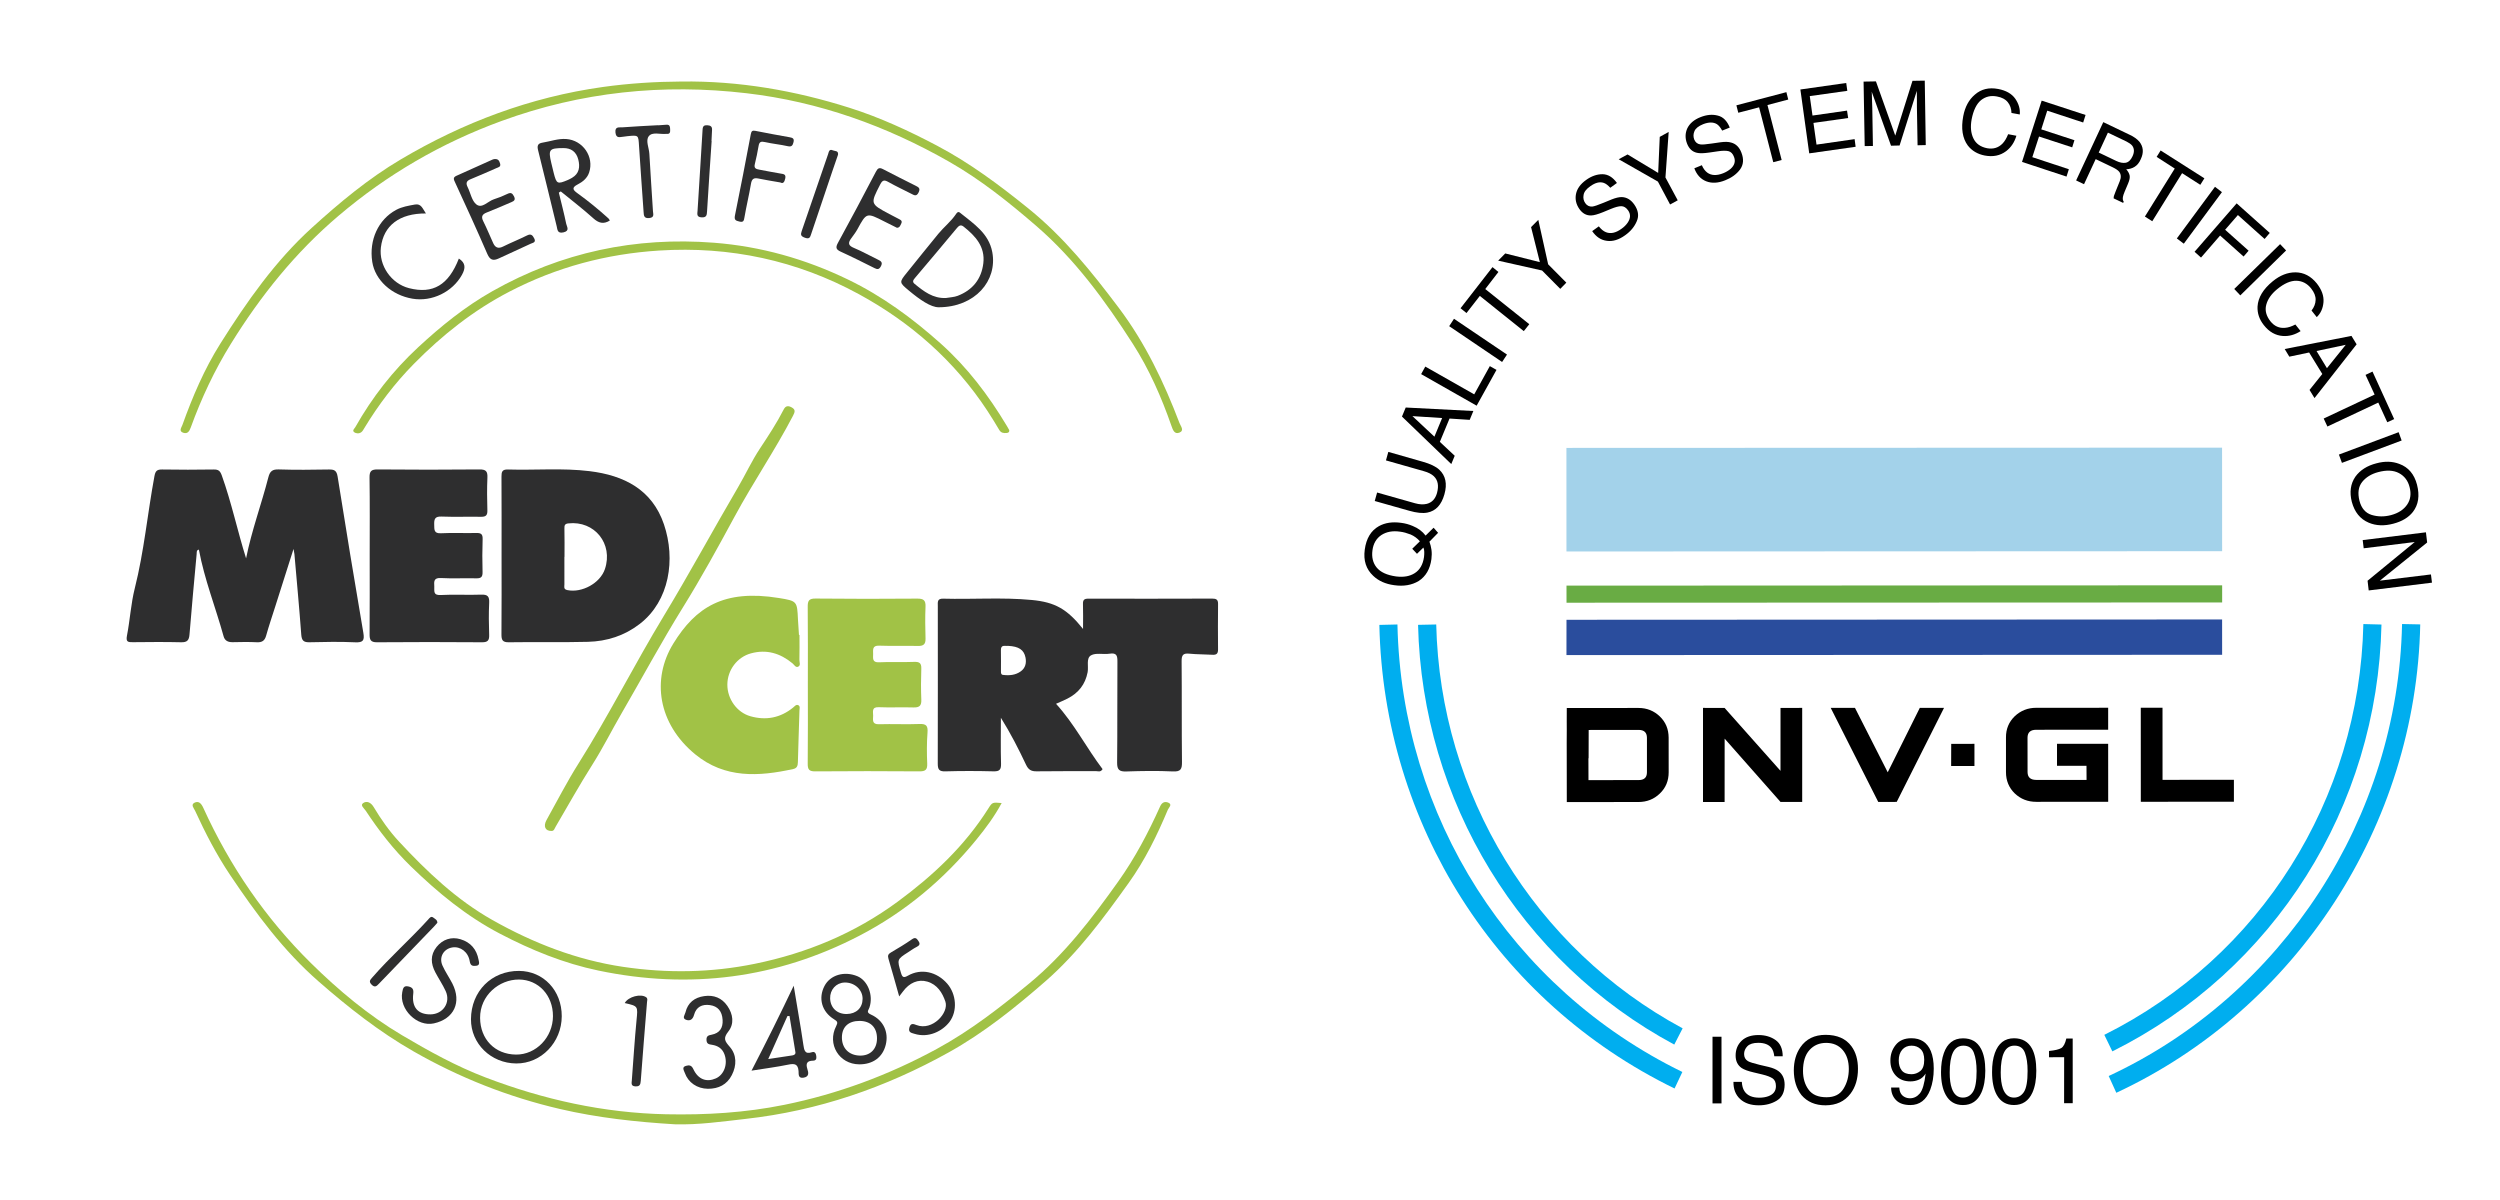 <?xml version="1.0" encoding="utf-8"?>
<!-- Generator: Adobe Illustrator 16.0.0, SVG Export Plug-In . SVG Version: 6.00 Build 0)  -->
<!DOCTYPE svg PUBLIC "-//W3C//DTD SVG 1.1//EN" "http://www.w3.org/Graphics/SVG/1.1/DTD/svg11.dtd">
<svg version="1.1" id="Layer_1" xmlns="http://www.w3.org/2000/svg" xmlns:xlink="http://www.w3.org/1999/xlink" x="0px" y="0px"
	 width="1665.725px" height="799.6px" viewBox="0 0 1665.725 799.6" enable-background="new 0 0 1665.725 799.6"
	 xml:space="preserve">
<g>
	<g>
		<path d="M1141.032,690.773h5.981l0.015,44.421h-5.996V690.773z"/>
		<path d="M1160.551,720.841c0.15,2.513,0.691,4.573,1.709,6.136c1.895,2.951,5.267,4.425,10.03,4.398
			c2.123,0,4.104-0.314,5.87-0.949c3.436-1.254,5.138-3.497,5.123-6.742c0-2.401-0.732-4.124-2.165-5.139
			c-1.502-1.007-3.793-1.895-6.886-2.633l-5.744-1.372c-3.77-0.883-6.436-1.85-8.019-2.906c-2.688-1.875-4.057-4.64-4.039-8.345
			c0-3.963,1.319-7.248,3.977-9.817c2.664-2.552,6.411-3.833,11.264-3.833c4.453,0,8.279,1.135,11.42,3.364
			c3.12,2.238,4.703,5.843,4.703,10.795l-5.592-0.025c-0.303-2.376-0.9-4.186-1.861-5.453c-1.719-2.318-4.679-3.501-8.847-3.501
			c-3.324,0-5.742,0.764-7.214,2.251c-1.456,1.501-2.203,3.231-2.203,5.206c0,2.171,0.876,3.752,2.594,4.769
			c1.145,0.652,3.73,1.474,7.699,2.44l5.982,1.391c2.886,0.72,5.113,1.621,6.648,2.822c2.727,2.07,4.081,5.081,4.081,9.019
			c-0.024,4.934-1.742,8.452-5.162,10.58c-3.453,2.11-7.462,3.165-12.044,3.165c-5.289,0-9.448-1.395-12.487-4.217
			c-2.99-2.799-4.471-6.597-4.405-11.403H1160.551z"/>
		<path d="M1233.567,697.069c2.912,3.943,4.375,8.958,4.375,15.087c0,6.64-1.646,12.164-4.979,16.547
			c-3.931,5.188-9.482,7.731-16.688,7.758c-6.738,0-12.066-2.283-15.939-6.769c-3.405-4.365-5.114-9.882-5.139-16.521
			c0.024-6.009,1.463-11.147,4.391-15.399c3.784-5.522,9.408-8.266,16.774-8.266
			C1224.103,689.506,1229.845,692.035,1233.567,697.069z M1228.327,725.375c2.354-3.792,3.522-8.159,3.522-13.104
			c0-5.228-1.352-9.44-4.042-12.633c-2.727-3.179-6.408-4.772-11.054-4.772c-4.55,0-8.24,1.594-11.104,4.761
			c-2.88,3.156-4.313,7.797-4.327,13.951c0.015,4.927,1.24,9.099,3.724,12.449c2.449,3.392,6.449,5.073,11.945,5.062
			C1222.258,731.089,1225.994,729.212,1228.327,725.375z"/>
		<path d="M1265.494,724.633c0.145,3.017,1.289,5.087,3.43,6.221c1.103,0.627,2.324,0.901,3.701,0.928
			c2.555-0.026,4.718-1.101,6.553-3.25c1.81-2.189,3.078-6.568,3.85-13.21c-1.207,1.92-2.677,3.263-4.43,4.022
			c-1.766,0.803-3.666,1.183-5.702,1.183c-4.094,0-7.361-1.307-9.755-3.876c-2.394-2.613-3.628-5.966-3.595-10.048
			c0-3.948,1.162-7.384,3.531-10.354c2.369-2.988,5.868-4.485,10.464-4.485c6.243,0,10.529,2.844,12.939,8.517
			c1.3,3.139,1.958,7.055,1.958,11.734c0,5.307-0.789,9.988-2.346,14.081c-2.611,6.804-7.063,10.193-13.236,10.193
			c-4.203,0-7.386-1.094-9.572-3.311c-2.141-2.211-3.23-4.994-3.246-8.345H1265.494z M1279.475,713.618
			c1.766-1.414,2.615-3.926,2.615-7.463c-0.021-3.164-0.771-5.54-2.371-7.104c-1.583-1.553-3.602-2.334-6.052-2.334
			c-2.606,0-4.704,0.9-6.239,2.698c-1.543,1.765-2.314,4.171-2.314,7.12c-0.016,2.822,0.691,5.06,2.021,6.721
			c1.354,1.664,3.534,2.484,6.485,2.484C1275.751,715.74,1277.678,715.048,1279.475,713.618z"/>
		<path d="M1319.895,698.738c1.928,3.559,2.895,8.424,2.895,14.666c-0.013,5.883-0.871,10.748-2.624,14.618
			c-2.494,5.481-6.583,8.266-12.295,8.266c-5.14,0-8.964-2.255-11.44-6.764c-2.097-3.771-3.147-8.829-3.147-15.192
			c0-4.913,0.628-9.126,1.879-12.645c2.328-6.574,6.575-9.857,12.731-9.857C1313.429,691.802,1317.432,694.099,1319.895,698.738z
			 M1314.51,727.582c1.666-2.502,2.477-7.184,2.477-13.964c-0.018-4.933-0.605-8.985-1.809-12.143
			c-1.182-3.178-3.523-4.759-6.989-4.759c-3.165,0-5.472,1.514-6.937,4.512c-1.469,3.028-2.197,7.457-2.18,13.312
			c-0.018,4.424,0.436,7.969,1.417,10.666c1.417,4.085,3.889,6.13,7.351,6.106C1310.621,731.313,1312.867,730.094,1314.51,727.582z"
			/>
		<path d="M1353.924,698.717c1.892,3.559,2.829,8.445,2.847,14.666c0.026,5.882-0.851,10.741-2.595,14.601
			c-2.493,5.521-6.583,8.283-12.277,8.283c-5.122,0.021-8.973-2.257-11.488-6.769c-2.084-3.77-3.117-8.825-3.117-15.166
			c-0.03-4.931,0.598-9.147,1.845-12.662c2.354-6.597,6.618-9.882,12.774-9.882C1347.449,691.788,1351.442,694.099,1353.924,698.717
			z M1348.53,727.564c1.622-2.513,2.459-7.166,2.433-13.946c0.026-4.933-0.58-8.985-1.766-12.143
			c-1.186-3.206-3.514-4.782-6.967-4.782c-3.166,0-5.472,1.515-6.95,4.535c-1.456,3.011-2.215,7.457-2.215,13.312
			c0,4.424,0.489,7.969,1.417,10.641c1.439,4.11,3.898,6.132,7.368,6.132C1344.663,731.313,1346.843,730.094,1348.53,727.564z"/>
		<path d="M1365.241,704.425v-4.171c3.876-0.38,6.579-1.007,8.136-1.917c1.482-0.901,2.643-3.028,3.393-6.381h4.246l0.013,43.11
			h-5.741l0.034-30.642H1365.241z"/>
	</g>
	<g>
		<path d="M955.178,351.62l3.015,3.391l-5.781,5.902c0.668,1.708,1.058,3.536,1.367,5.437c0.255,1.958,0.231,3.981-0.039,6.155
			c-0.9,6.638-3.699,11.501-8.486,14.618c-4.621,2.764-10.071,3.689-16.339,2.779c-5.693-0.757-10.379-2.819-13.958-6.234
			c-4.726-4.406-6.618-10.196-5.64-17.406c1.001-7.523,4.159-12.727,9.402-15.674c4.12-2.295,9.012-3.037,14.841-2.231
			c2.682,0.33,5.267,1.046,7.676,2.077c3.699,1.5,6.555,3.649,8.63,6.428L955.178,351.62z M948.974,367.697
			c-0.016-1.097-0.207-2.046-0.58-2.868l-4.27,4.173l-3.159-3.369l5.099-4.976c-1.789-2.062-3.867-3.521-6.18-4.528
			c-2.459-0.951-4.75-1.602-6.991-1.876c-4.948-0.718-9.068,0.04-12.488,2.232c-3.325,2.238-5.361,5.604-5.949,10.157
			c-0.621,4.598,0.318,8.448,2.808,11.51c2.585,3.117,6.831,5.058,12.844,5.919c5.075,0.654,9.261-0.064,12.6-2.238
			c3.357-2.166,5.394-5.752,6.102-10.72C948.935,369.886,949.021,368.752,948.974,367.697z"/>
		<path d="M917.557,328.164l25.237,7.144c2.999,0.845,5.576,0.966,7.883,0.403c3.42-0.887,5.688-3.286,6.792-7.25
			c1.304-4.85,0.622-8.514-2.132-11.172c-1.472-1.386-3.658-2.521-6.609-3.342l-25.285-7.194l1.583-5.663l22.915,6.55
			c5.027,1.408,8.732,3.181,11.023,5.307c4.226,3.923,5.424,9.424,3.436,16.4c-1.979,7.039-5.711,11.084-11.326,12.179
			c-3.1,0.627-7.156,0.209-12.168-1.226l-22.931-6.492L917.557,328.164z"/>
		<path d="M934.115,277.556l2.498-6.034l45.068,2.32l-2.436,5.904l-13.441-0.87l-6.443,15.53l9.903,9.27l-2.291,5.527
			L934.115,277.556z M960.874,278.538l-19.789-1.28l14.65,13.693L960.874,278.538z"/>
		<path d="M946.89,249.275l2.769-5.036l32.597,18.519l10.402-18.815l4.447,2.503l-13.228,23.859L946.89,249.275z"/>
		<path d="M965.583,217.33l3.197-4.938l35.315,23.859l-3.262,4.929L965.583,217.33z"/>
		<path d="M994.438,177.982l3.939,3.229l-8.76,11.374l29.336,23.431l-3.66,4.601l-29.303-23.456l-8.883,11.422l-3.955-3.208
			L994.438,177.982z"/>
		<path d="M998.21,173.664l4.724-4.799l23.051,5.791l-5.845-23.327l4.811-4.848l6.57,29.632l12.114,12.218l-4.042,4.133
			l-12.129-12.225L998.21,173.664z"/>
		<path d="M1065.277,150.821c1.495,1.903,3.054,3.208,4.741,3.883c3.102,1.24,6.553,0.499,10.324-2.239
			c1.718-1.177,3.102-2.57,4.12-4.044c2.021-2.947,2.114-5.671,0.349-8.217c-1.336-1.901-2.871-2.825-4.58-2.825
			c-1.702,0-4.057,0.636-6.889,1.812l-5.297,2.19c-3.46,1.393-6.102,2.15-7.892,2.174c-3.165,0.106-5.757-1.354-7.826-4.276
			c-2.18-3.117-2.951-6.492-2.267-9.989c0.708-3.543,2.919-6.636,6.769-9.399c3.547-2.552,7.159-3.817,10.858-3.817
			c3.682,0.024,6.928,2.004,9.654,5.839l-4.43,3.206c-1.559-1.731-3.023-2.826-4.414-3.285c-2.664-0.887-5.64-0.09-8.9,2.248
			c-2.688,1.876-4.184,3.817-4.478,5.878c-0.375,2.031,0.024,3.795,1.104,5.358c1.162,1.707,2.784,2.463,4.693,2.318
			c1.256-0.152,3.754-0.974,7.46-2.512l5.427-2.232c2.663-1.055,4.945-1.618,6.847-1.579c3.27,0.146,5.99,1.773,8.2,4.89
			c2.706,3.834,3.31,7.627,1.719,11.188c-1.535,3.665-4.12,6.782-7.73,9.335c-4.168,3.036-8.288,4.294-12.219,3.729
			c-3.928-0.483-7.174-2.673-9.76-6.468L1065.277,150.821z"/>
		<path d="M1078.529,106.109l5.886-3.205l20.41,12.307l1.049-24.018l5.951-3.287l-2.149,30.342l8.177,15.215l-5.09,2.779
			l-8.12-15.254L1078.529,106.109z"/>
		<path d="M1133.921,110.072c0.955,2.271,2.226,3.898,3.643,4.954c2.744,1.998,6.283,2.104,10.595,0.395
			c1.909-0.757,3.546-1.764,4.964-2.947c2.624-2.384,3.372-4.996,2.226-7.927c-0.763-2.125-2.052-3.455-3.736-3.85
			c-1.648-0.362-4.026-0.362-7.096,0.122l-5.648,0.821c-3.722,0.547-6.466,0.596-8.208,0.169c-3.102-0.693-5.233-2.697-6.561-6.048
			c-1.408-3.561-1.33-7.016,0.126-10.239c1.583-3.263,4.493-5.791,8.868-7.499c4.033-1.579,7.843-1.965,11.423-1.015
			c3.618,0.845,6.234,3.585,8.009,7.991l-5.058,2.022c-1.122-2.046-2.267-3.481-3.517-4.303c-2.348-1.433-5.449-1.433-9.18,0.025
			c-3.029,1.24-4.987,2.754-5.766,4.616c-0.828,1.894-0.828,3.704-0.207,5.477c0.796,1.982,2.132,3.078,4.057,3.367
			c1.208,0.218,3.833,0,7.764-0.588l5.853-0.838c2.849-0.387,5.18-0.338,6.984,0.209c3.183,0.839,5.456,3.117,6.825,6.702
			c1.709,4.382,1.399,8.152-0.972,11.333c-2.37,3.117-5.661,5.461-9.767,7.08c-4.741,1.943-9.021,2.15-12.711,0.693
			c-3.682-1.45-6.324-4.358-7.922-8.658L1133.921,110.072z"/>
		<path d="M1190.25,61.397l1.24,4.93l-13.855,3.64l9.466,36.649l-5.592,1.451l-9.441-36.562l-13.864,3.625l-1.265-4.954
			L1190.25,61.397z"/>
		<path d="M1199.571,59.625l30.545-4.34l0.73,5.228l-25.015,3.519l1.813,12.961l23.012-3.294l0.748,4.936l-23.116,3.263
			l2.036,14.459l25.39-3.649l0.669,5.082l-30.909,4.397L1199.571,59.625z"/>
		<path d="M1241.681,54.373l8.24-0.144l12.871,36.118l11.481-36.498l8.175-0.127l0.667,42.948l-5.454,0.128l-0.437-25.396
			c-0.025-0.903-0.025-2.336,0-4.358c-0.025-2.021-0.043-4.212-0.065-6.492l-11.481,36.392l-5.702,0.145l-12.877-36.029l0.087,1.305
			c0,1.031,0.078,2.658,0.142,4.784c0.065,2.152,0.144,3.755,0.159,4.737l0.423,25.372l-5.474,0.088L1241.681,54.373z"/>
		<path d="M1342.749,65.779c2.328,3.391,3.331,6.87,3.013,10.495l-5.537-1.013c-0.078-2.829-0.89-5.228-2.445-7.146
			c-1.544-1.958-3.934-3.245-7.242-3.834c-4.085-0.782-7.556,0.042-10.643,2.49c-2.951,2.424-5.049,6.717-6.217,12.751
			c-0.907,4.929-0.52,9.181,1.168,12.663c1.661,3.519,4.718,5.708,9.169,6.587c4.06,0.727,7.478-0.289,10.246-3.117
			c1.456-1.514,2.681-3.558,3.74-6.233l5.502,1.031c-1.272,4.342-3.562,7.757-6.831,10.263c-4.016,2.996-8.721,3.963-14.31,2.908
			c-4.726-0.927-8.541-3.159-11.262-6.703c-3.519-4.801-4.56-11.291-3.025-19.468c1.169-6.234,3.771-11.018,7.726-14.369
			c4.246-3.731,9.408-4.972,15.582-3.795C1336.584,60.278,1340.416,62.443,1342.749,65.779z"/>
		<path d="M1360.35,67.044l29.237,9.561l-1.583,5.018l-23.961-7.876l-3.964,12.453l22.096,7.225l-1.495,4.76l-22.096-7.226
			l-4.469,13.758l24.337,8.055l-1.557,4.887l-29.651-9.777L1360.35,67.044z"/>
		<path d="M1401.406,81.374l17.436,8.359c2.912,1.329,5.062,2.91,6.578,4.641c2.682,3.351,3.078,7.225,0.955,11.695
			c-1.016,2.4-2.41,4.002-4.055,5.058c-1.621,1.031-3.492,1.557-5.624,1.684c1.194,1.305,1.923,2.698,2.25,4.02
			c0.31,1.417-0.057,3.205-1.042,5.501l-2.241,5.292c-0.646,1.515-1.021,2.698-1.164,3.497c-0.253,1.417-0.087,2.463,0.519,3.221
			l-0.375,0.846l-6.369-3.035c0.021-0.435,0.087-0.927,0.183-1.515c0.192-0.549,0.571-1.604,1.208-3.208l2.673-6.612
			c1.081-2.57,0.933-4.744-0.358-6.404c-0.754-0.928-2.123-1.9-4.207-2.907l-11.436-5.486l-7.765,16.713l-5.267-2.505
			L1401.406,81.374z M1410.021,107.229c2.332,1.113,4.495,1.539,6.309,1.216c1.845-0.354,3.388-1.764,4.574-4.357
			c1.264-2.738,1.207-5.098-0.231-7.04c-0.829-1.014-2.141-1.892-3.784-2.737l-12.404-5.945l-6.13,13.274L1410.021,107.229z"/>
		<path d="M1468.762,118.812l-2.721,4.327l-12.138-7.757l-19.868,32.025l-4.913-3.117l19.898-31.985l-12.072-7.773l2.663-4.276
			L1468.762,118.812z"/>
		<path d="M1475.816,124.467l4.639,3.559l-25.405,34.347l-4.644-3.496L1475.816,124.467z"/>
		<path d="M1490.256,135.5l22.061,19.702l-3.436,4.011l-17.792-15.932l-8.511,9.794l15.647,13.976l-3.344,3.874l-15.652-13.991
			l-12.709,14.683l-4.312-3.85L1490.256,135.5z"/>
		<path d="M1519.205,162.663l3.994,4.221l-30.511,29.923l-4.032-4.276L1519.205,162.663z"/>
		<path d="M1548.111,201.334c-0.336,4.148-1.861,7.457-4.478,9.962l-3.476-4.382c1.727-2.229,2.664-4.592,2.721-7.095
			c0.088-2.466-0.906-4.994-3.038-7.693c-2.577-3.221-5.838-4.93-9.688-5.058c-3.85-0.106-8.2,1.722-12.948,5.647
			c-3.789,3.117-6.239,6.572-7.225,10.364c-0.993,3.755-0.03,7.379,2.769,10.962c2.586,3.263,5.869,4.762,9.783,4.382
			c2.037-0.127,4.326-0.885,6.85-2.214l3.492,4.407c-3.788,2.439-7.717,3.533-11.819,3.245c-4.909-0.338-9.134-2.722-12.647-7.186
			c-3.065-3.833-4.438-7.989-4.233-12.5c0.384-5.96,3.731-11.542,10.136-16.77c4.896-4.002,9.893-5.945,15.095-5.945
			c5.615,0.024,10.341,2.53,14.287,7.419C1546.999,193.133,1548.438,197.202,1548.111,201.334z"/>
		<path d="M1566.754,223.798l3.432,5.622l-28.057,35.826l-3.309-5.435l8.497-10.625l-8.78-14.329l-13.188,2.786l-3.087-5.099
			L1566.754,223.798z M1550.418,245.313l12.521-15.569l-19.459,4.124L1550.418,245.313z"/>
		<path d="M1595.215,279.238l-4.596,2.102l-5.998-13.104l-33.895,15.957l-2.472-5.332l33.933-15.956l-6.056-13.122l4.639-2.198
			L1595.215,279.238z"/>
		<path d="M1598.188,287.962l2.005,5.541l-39.783,14.9l-2.023-5.525L1598.188,287.962z"/>
		<path d="M1607.68,341.107c-2.934,3.707-7.237,6.301-12.939,7.797c-6.096,1.643-11.594,1.435-16.468-0.636
			c-5.759-2.441-9.438-7.04-11.292-13.912c-1.608-6.427-0.876-11.969,2.394-16.77c3.14-4.302,7.8-7.313,14.021-8.891
			c5.472-1.499,10.634-1.396,15.294,0.417c5.974,2.193,9.889,6.791,11.732,13.807
			C1612.314,330.274,1611.386,336.299,1607.68,341.107z M1580.213,343.09c4.12,1.256,8.384,1.304,12.918,0.119
			c4.9-1.304,8.414-3.665,10.699-6.949c2.289-3.352,2.829-7.25,1.661-11.671c-1.06-4.303-3.466-7.444-7.071-9.36
			c-3.641-1.918-8.24-2.191-13.982-0.629c-4.478,1.201-8.074,3.409-10.556,6.533c-2.511,3.159-3.095,7.33-1.783,12.598
			C1573.39,338.683,1576.11,341.824,1580.213,343.09z"/>
		<path d="M1616.373,354.672l0.812,6.788l-31.514,25.431l34.042-4.15l0.685,5.479l-42.155,5.185l-0.754-6.465l31.438-25.793
			l-34.021,4.172l-0.666-5.461L1616.373,354.672z"/>
	</g>
	<g>
		<path d="M1200.781,534.334h-14.444l-37.225-42.183l-0.023,42.204h-14.396v-62.69l14.396,0.04l37.233,41.895l0.015-41.908
			l14.444-0.026V534.334z"/>
		<path d="M1295.287,471.644l-31.525,62.65l-12.297,0.04l-31.675-62.668l16.146-0.04l21.835,42.941l21.385-42.941L1295.287,471.644z
			"/>
		<path d="M1315.553,510.396h-15.525l0.047-14.751l15.479-0.04V510.396z"/>
		<path d="M1404.668,534.227l-47.915,0.028c-5.615,0-10.425-1.863-14.379-5.647c-3.85-3.754-5.82-8.498-5.808-14.159v-23.056
			c-0.061-5.656,1.919-10.349,5.825-14.16c3.937-3.713,8.746-5.656,14.361-5.629l47.901-0.027v14.627l-47.901,0.04
			c-3.894,0-5.803,1.736-5.829,5.228l0.026,22.99c0.039,3.438,1.931,5.187,5.803,5.187l33.505,0.018l-0.047-9.438l-19.642,0.021
			v-14.667l34.085,0.022L1404.668,534.227z"/>
		<path d="M1488.425,534.166l-62.023,0.061l-0.026-62.689l14.483,0.027l0.018,48.036l47.549-0.018V534.166z"/>
		<path d="M1105.907,477.339c-3.865-3.712-8.631-5.647-14.223-5.634l-47.756,0.041l-0.023,8.896l0.023,5.708l-0.047,8.579
			l0.023,10.3l0.039,29.193l47.773-0.05c5.582-0.018,10.324-1.854,14.252-5.687c3.938-3.754,5.855-8.49,5.855-14.159l-0.023-23.029
			C1111.76,485.829,1109.868,481.149,1105.907,477.339z M1097.34,514.567c0,3.457-1.838,5.188-5.511,5.188l-33.44,0.04l-0.048-14.54
			l0.129-0.025l0.048-18.853l33.287-0.044c3.682,0.018,5.495,1.748,5.535,5.223V514.567z"/>
	</g>
	<g>
		<g>
			<path fill="#00AEEF" d="M1115.738,725.246C997.23,667.484,921.899,549.039,919.053,416.371l12.048-0.292
				c2.744,128.073,75.508,242.372,189.839,298.166L1115.738,725.246z"/>
		</g>
		<g>
			<path fill="#00AEEF" d="M1410.078,728.112l-5.074-11.17c116.098-54.023,192.814-172.193,195.46-301.159l12.12,0.247
				C1609.842,549.676,1530.297,672.142,1410.078,728.112z"/>
		</g>
		<g>
			<path fill="#00AEEF" d="M1115.546,696.001c-102.622-55.127-167.986-162.338-170.707-279.669l12.104-0.252
				c2.579,112.863,65.526,216.049,164.179,269.087L1115.546,696.001z"/>
		</g>
		<g>
			<path fill="#00AEEF" d="M1407.436,700.526l-5.357-11.021c103.848-51.836,169.999-156.688,172.602-273.701l12.072,0.314
				C1584.102,537.724,1515.355,646.688,1407.436,700.526z"/>
		</g>
	</g>
	<polygon fill="#2A4D9D" points="1043.714,436.477 1480.581,436.283 1480.568,412.747 1043.737,412.953 	"/>
	<polygon fill="#A3D2EA" points="1480.542,298.263 1043.689,298.434 1043.714,367.447 1480.581,367.253 	"/>
	<polygon fill="#69AC44" points="1043.737,390.201 1043.755,401.581 1480.599,401.412 1480.599,389.991 	"/>
</g>
<g>
	<g>
		<path fill-rule="evenodd" clip-rule="evenodd" fill="none" d="M451.601,800.747c-148.43,0-296.859-0.021-445.289,0.107
			c-4.303,0.005-5.273-0.969-5.271-5.271c0.12-262.813,0.12-525.624,0-788.436C1.039,2.844,2.009,1.874,6.312,1.875
			c296.859,0.118,593.718,0.118,890.577,0c4.303-0.001,5.273,0.969,5.272,5.271c-0.12,262.812-0.12,525.624,0,788.436
			c0.001,4.303-0.97,5.276-5.272,5.272C748.46,800.726,600.03,800.747,451.601,800.747z M703.621,468.93
			c2.635-1.189,5.255-2.237,7.752-3.524c7.198-3.71,11.729-9.341,13.308-17.515c0.745-3.86-1.144-9.304,2.268-11.25
			c3.25-1.855,8.225-0.442,12.342-1.093c4.78-0.756,5.274,1.364,5.241,5.4c-0.177,22.366,0.055,44.735-0.203,67.099
			c-0.056,4.896,1.497,6.129,6.171,5.969c10.312-0.355,20.659-0.522,30.957-0.021c5.382,0.262,6.145-1.629,6.09-6.392
			c-0.258-22.365-0.033-44.734-0.243-67.099c-0.037-4.04,1.029-5.382,5.091-4.976c5.121,0.513,10.302,0.415,15.446,0.733
			c2.688,0.167,3.761-0.737,3.73-3.545c-0.107-10.13-0.078-20.264,0.013-30.396c0.025-2.83-1.234-3.493-3.859-3.484
			c-27.527,0.091-55.056,0.114-82.582,0.042c-2.769-0.006-3.659,0.862-3.567,3.592c0.175,5.177,0.05,10.363,0.05,16.598
			c-10.642-13.271-18.563-17.834-34.208-19.314c-19.637-1.858-39.349-0.32-59.017-0.871c-4.104-0.115-3.544,2.461-3.544,4.887
			c0.003,34.984,0.074,69.967-0.032,104.951c-0.012,3.819,0.775,5.353,5.009,5.227c10.696-0.317,21.412-0.292,32.111-0.012
			c4.09,0.107,5.15-1.159,5.037-5.152c-0.288-10.17-0.096-20.356-0.096-30.536c6.422,10.259,11.763,20.709,16.77,31.317
			c1.526,3.235,3.398,4.414,6.975,4.357c13.188-0.206,26.38-0.052,39.571-0.132c1.35-0.009,3.049,0.926,4.446-1.32
			C723.996,498.444,715.907,482.415,703.621,468.93z M163.963,372.034c-5.745-18.304-9.674-37.064-16.137-55.117
			c-1.109-3.097-2.171-4.156-5.454-4.097c-11.47,0.211-22.949,0.172-34.42-0.003c-3.351-0.051-4.412,1.021-5.042,4.407
			c-4.624,24.871-6.901,50.135-13.105,74.757c-2.599,10.313-3.176,21.119-5.218,31.594c-0.819,4.204,0.786,4.345,3.981,4.311
			c10.708-0.115,21.423-0.218,32.125,0.046c3.984,0.099,5.254-1.3,5.563-5.116c1.451-17.889,3.133-35.758,4.769-53.631
			c0.107-1.165-0.213-2.717,1.499-2.969c3.673,19.826,11.139,38.516,16.474,57.807c0.82,2.964,3.091,3.94,6.125,3.86
			c5.351-0.14,10.717-0.205,16.06,0.047c3.43,0.161,5.191-1.017,6.134-4.378c1.854-6.607,4.071-13.113,6.147-19.657
			c3.877-12.223,7.761-24.443,12.108-38.135c0.375,2.124,0.538,2.764,0.595,3.412c1.559,17.884,3.232,35.76,4.557,53.662
			c0.292,3.948,1.57,5.194,5.477,5.101c10.13-0.243,20.286-0.45,30.398,0.028c5.473,0.26,6.345-1.331,5.479-6.414
			c-5.902-34.635-11.627-69.303-17.126-104.004c-0.653-4.125-2.3-4.791-5.907-4.727c-11.089,0.196-22.191,0.329-33.27-0.045
			c-4.293-0.145-5.935,1.224-6.971,5.256C174.177,336.032,167.652,353.524,163.963,372.034z M334.186,369.788
			c0,17.582,0.083,35.164-0.068,52.743c-0.032,3.689,0.524,5.478,4.897,5.411c17.577-0.272,35.168,0.156,52.738-0.299
			c12.62-0.327,24.335-4.057,34.532-11.945c19.846-15.351,23.979-43.09,16.098-66.325c-7.897-23.283-26.709-32.644-49.564-35.445
			c-18.072-2.214-36.271-0.549-54.401-1.11c-3.875-0.12-4.303,1.625-4.284,4.8C334.241,335.007,334.186,352.397,334.186,369.788z
			 M538.259,456.024c0,17.586,0.112,35.174-0.087,52.758c-0.044,3.932,0.904,5.213,5.046,5.176
			c23.125-0.2,46.255-0.173,69.381-0.002c3.972,0.028,5.364-1.044,5.193-5.145c-0.284-6.863-0.339-13.78,0.192-20.621
			c0.351-4.507-0.703-5.982-5.389-5.793c-8.969,0.361-17.97-0.12-26.945,0.158c-4.873,0.15-3.905-3.023-3.885-5.692
			c0.02-2.6-1.181-5.878,3.808-5.658c7.632,0.337,15.295-0.087,22.933,0.162c3.907,0.127,5.528-0.983,5.359-5.13
			c-0.278-6.871-0.259-13.767-0.005-20.639c0.147-3.984-1.421-4.745-5.098-4.581c-7.632,0.34-15.303-0.144-22.928,0.265
			c-4.843,0.259-4.074-2.702-4.076-5.505c-0.003-2.806-0.709-5.756,4.048-5.576c8.591,0.326,17.204-0.008,25.802,0.19
			c3.672,0.085,5.18-1.125,5.067-4.917c-0.209-7.067-0.323-14.154-0.011-21.212c0.192-4.378-1.386-5.446-5.589-5.412
			c-22.555,0.186-45.113,0.207-67.667-0.045c-4.555-0.051-5.275,1.611-5.231,5.609C538.365,421.615,538.258,438.82,538.259,456.024z
			 M246.319,369.771c0,17.59,0.074,35.181-0.06,52.771c-0.028,3.679,0.61,5.436,4.949,5.397c23.325-0.205,46.652-0.174,69.977-0.003
			c3.922,0.029,4.873-1.348,4.744-4.99c-0.25-7.066-0.333-14.159,0.004-21.217c0.201-4.198-0.865-5.709-5.322-5.531
			c-8.972,0.359-17.99-0.255-26.947,0.256c-5.318,0.304-4.136-2.848-4.302-5.747c-0.187-3.249-0.428-5.846,4.458-5.564
			c7.813,0.451,15.675-0.024,23.509,0.188c3.303,0.089,4.281-1.018,4.193-4.247c-0.197-7.26-0.216-14.536,0.044-21.792
			c0.119-3.325-0.961-4.248-4.182-4.165c-7.834,0.202-15.692-0.236-23.51,0.175c-4.856,0.255-4.464-2.389-4.563-5.647
			c-0.109-3.574,0.294-5.652,4.794-5.475c8.781,0.348,17.587-0.004,26.379,0.153c3.207,0.057,4.35-0.968,4.251-4.264
			c-0.219-7.258-0.303-14.539,0.021-21.79c0.186-4.173-0.88-5.546-5.321-5.5c-22.559,0.236-45.123,0.208-67.682,0.002
			c-4.202-0.038-5.603,0.962-5.539,5.367C246.465,335.353,246.317,352.563,246.319,369.771z M532.688,423.035
			c-0.117-0.003-0.234-0.007-0.353-0.011c-0.223-3.427-0.5-6.852-0.66-10.283c-0.567-12.123-0.521-12.316-12.704-14.293
			c-36.786-5.969-55.436,6.171-70.341,30.341c-14.686,23.816-10.167,53.444,14.504,73.748c19.737,16.242,42.317,14.924,65.377,9.856
			c2.606-0.573,3.053-2.271,3.11-4.652c0.275-11.457,0.727-22.909,1.05-34.365c0.035-1.233,0.639-2.946-0.895-3.562
			c-1.381-0.555-2.32,0.798-3.353,1.636c-8.482,6.885-18.07,8.738-28.499,5.757c-8.985-2.568-15.36-11.571-15.301-21.113
			c0.06-9.614,6.521-18.26,15.721-20.768c10.425-2.842,19.534-0.098,27.714,6.683c1.071,0.889,2.067,2.891,3.642,2.24
			c2.013-0.833,0.896-3.039,0.935-4.603C532.771,434.113,532.688,428.573,532.688,423.035z M454.023,54.315
			c-17.518,0.108-34.942,1.207-52.356,3.649c-48.302,6.775-92.924,23.568-134.703,48.295c-21.543,12.75-40.76,28.769-59.18,45.502
			c-24.506,22.261-43.415,49.327-60.964,77.18c-10.666,16.928-18.538,35.391-25.302,54.25c-0.596,1.661-2.674,4.129,0.674,5.181
			c2.752,0.866,3.964-0.956,4.876-3.465c7.083-19.5,15.79-38.104,26.79-55.864c19.827-32.01,42.987-60.881,71.769-85.317
			c32.436-27.537,68.468-48.463,108.456-63.093c53.081-19.421,107.581-25.051,163.438-18.5c48.174,5.65,92.938,21.676,135,45.682
			c20.956,11.96,39.663,26.961,57.796,42.602c25.984,22.413,46.081,49.976,64.467,78.646c10.905,17.003,19.081,35.579,25.747,54.722
			c0.909,2.61,2.007,5.818,5.331,4.456c3.449-1.412,0.794-4.342,0.041-6.318c-10.383-27.248-22.802-53.349-40.493-76.851
			c-18.014-23.93-36.548-47.054-60.104-66.094c-19.35-15.639-39.051-30.377-61.104-41.996
			c-18.765-9.884-37.894-18.731-58.154-25.149C529.582,60.284,492.355,53.815,454.023,54.315z M449.572,749.109
			c15.864,0.462,31.549-1.844,47.236-3.595c48.204-5.381,93.202-20.843,135.458-44.4c23.385-13.037,44.184-29.761,64.269-47.271
			c21.791-18.999,38.844-42.275,55.536-65.605c10.736-15.005,18.924-31.713,26.083-48.792c0.556-1.326,3.242-3.411,0.23-4.667
			c-2.105-0.88-4.113-0.342-5.396,2.509c-7.879,17.524-16.758,34.388-28.004,50.18c-17.51,24.583-35.617,48.353-59.112,67.72
			c-19.552,16.116-39.364,31.574-61.783,43.752c-32.09,17.429-65.861,29.958-101.527,37.203
			c-25.902,5.261-52.198,6.842-78.668,6.288c-41.676-0.87-81.67-9.742-120.428-24.552c-19.446-7.431-37.684-17.51-55.541-28.081
			c-22.348-13.229-42.307-29.923-60.689-48.038c-30.31-29.872-54.099-64.661-71.766-103.472c-1.359-2.985-3.06-4.811-5.841-3.463
			c-2.745,1.33-0.402,3.729,0.363,5.392c6.815,14.821,14.229,29.215,23.395,42.873c17.24,25.691,35.42,50.337,58.902,70.848
			c19.814,17.308,40.255,33.428,63.233,46.578c30.736,17.592,63.161,30.37,97.501,38.38
			C398.168,744.758,423.789,747.546,449.572,749.109z M672.426,286.527c-0.477-0.825-1.032-1.82-1.617-2.798
			c-12.164-20.309-26.251-38.936-44.06-54.854c-18.867-16.865-38.902-31.587-61.8-42.648
			c-28.354-13.697-58.085-22.085-89.321-24.502c-52.308-4.048-101.609,6.328-147.526,32.277
			c-18.204,10.287-34.199,23.226-49.451,37.357c-16.783,15.551-30.634,33.313-41.874,53.17c-0.563,0.995-2.284,2.297-0.836,3.401
			c1.314,1.002,3.336,1.156,4.844-0.009c0.86-0.664,1.407-1.771,1.995-2.74c9.383-15.468,20.151-29.701,32.945-42.702
			c19.005-19.314,39.815-35.783,63.896-48.267c31.282-16.218,64.441-25.053,99.567-27.277c47.143-2.985,91.779,6.594,132.972,29.009
			c34.629,18.843,63.948,44.553,85.83,77.932c2.711,4.135,5.285,8.363,7.813,12.614c1.198,2.014,2.99,2.198,4.949,1.991
			C671.673,288.384,672.652,288.064,672.426,286.527z M667.393,535.06c-6.162-0.532-6.227-0.573-8.857,3.601
			c-15.765,25.002-36.921,44.828-60.482,62.16c-28.507,20.971-60.419,34.258-95.102,41.344c-29.168,5.959-58.386,6.394-87.68,2.056
			c-31.081-4.603-59.955-15.85-87.183-31.217c-23.943-13.512-43.673-32.278-62.235-52.277c-6.488-6.99-11.99-14.841-16.898-23.029
			c-1.84-3.068-4.589-4.299-7.02-2.592c-2.124,1.491,0.709,3.505,1.756,5.093c8.778,13.328,18.466,25.792,30.005,37.019
			c18.002,17.515,37.099,33.241,59.481,44.931c20.895,10.911,42.466,19.716,65.614,24.545
			c60.712,12.665,118.786,5.342,173.879-23.27c30.399-15.787,56.211-37.443,77.865-63.959
			C656.735,551.871,662.62,543.975,667.393,535.06z M367.62,553.656c1.534-0.01,1.92-1.675,2.671-2.953
			c8.078-13.766,15.835-27.709,24.389-41.209c7.021-11.08,12.897-22.879,19.493-34.236c13.649-23.504,26.504-47.451,40.857-70.573
			c12.245-19.726,23.429-40.136,34.478-60.571c12.306-22.76,26.909-44.171,38.877-67.119c1.298-2.488,1.825-4.082-0.942-5.583
			c-2.2-1.194-3.974-1.124-5.224,1.326c-4.661,9.136-10.288,17.659-15.94,26.213c-5.438,8.233-9.597,17.3-14.601,25.835
			c-16.645,28.392-32.288,57.354-49.343,85.516c-19.597,32.358-36.597,66.222-56.789,98.259
			c-7.708,12.23-14.343,25.141-21.381,37.788C361.826,550.553,363.286,553.831,367.62,553.656z M625.518,204.73
			c24.188-0.078,39.171-17.692,35.637-36.714c-2.348-12.638-12.528-19.016-21.516-26.293c-1.352-1.094-2.162,0.165-2.729,1.003
			c-3.31,4.895-7.994,8.543-11.708,13.052c-7.021,8.525-13.902,17.167-20.845,25.756c-5.313,6.573-5.342,6.604,1.298,12.136
			C612.77,199.597,620.224,204.831,625.518,204.73z M374.289,677.113c0.045-17.114-12.171-30.101-28.415-30.205
			c-18.341-0.117-31.978,13.57-32.071,32.193c-0.082,16.264,13.272,29.329,30.12,29.473
			C360.549,708.716,374.243,694.529,374.289,677.113z M406.326,146.937c-0.316-0.503-0.513-1.041-0.888-1.38
			c-6.604-5.994-13.5-11.632-20.732-16.851c-2.903-2.094-4.052-3.644,0.209-5.834c3.251-1.673,6.324-4.062,7.615-7.917
			c3.494-10.44-4.144-21.584-15.316-22.341c-5.431-0.368-10.492,1.583-15.729,2.424c-3.161,0.507-3.738,2.012-2.941,5.162
			c4.254,16.81,8.208,33.695,12.367,50.529c0.529,2.139,0.358,5.031,4.481,4.105c4.49-1.008,2.261-3.82,1.871-5.719
			c-1.434-6.965-3.248-13.852-4.918-20.769c0.431-0.27,0.862-0.539,1.294-0.809c7.229,5.917,14.668,11.603,21.601,17.849
			C398.836,148.627,402.045,149.603,406.326,146.937z M572.466,709.159c9.138,0.069,15.627-4.695,17.695-12.994
			c2.097-8.41-1.47-16.394-9.828-20.157c-3.423-1.541-1.709-2.736-1.052-4.658c2.799-8.19-1.063-18.029-8.063-20.929
			c-8.689-3.599-18.057-0.804-21.874,6.526c-4.266,8.192-1.825,17.154,6.399,22.205c2.242,1.377,2.664,2.063,1.376,4.564
			C550.946,695.709,559.105,709.059,572.466,709.159z M329.257,106.012c-0.091,0.026-0.664,0.12-1.177,0.35
			c-8.005,3.583-16.006,7.178-24.001,10.787c-2.515,1.135-1.716,2.532-0.778,4.564c7.273,15.75,14.498,31.528,21.382,47.451
			c1.808,4.183,3.954,4.756,7.678,3.011c7.072-3.313,14.221-6.461,21.279-9.802c1.291-0.611,3.716-0.778,2.321-3.501
			c-1.103-2.153-2.123-3.341-4.818-1.995c-5.28,2.638-10.782,4.832-16.072,7.451c-3.146,1.558-5.103,0.588-6.429-2.268
			c-2.247-4.839-4.203-9.821-6.613-14.575c-1.647-3.249-0.715-4.75,2.444-5.973c5.499-2.128,10.883-4.552,16.319-6.844
			c1.806-0.76,2.828-1.598,1.66-3.871c-1.109-2.158-2.139-2.718-4.418-1.593c-2.882,1.421-5.909,2.609-8.974,3.582
			c-3.954,1.255-7.814,6.368-11.607,3.458c-3.091-2.371-3.926-7.638-5.868-11.568c-1.25-2.528-0.949-4.102,1.933-5.252
			c5.814-2.32,11.507-4.942,17.256-7.423c1.369-0.591,3.096-0.824,2.421-3.051C332.664,107.197,332,105.657,329.257,106.012z
			 M597.627,151.774c1.903-0.091,2.175-1.48,2.794-2.664c0.873-1.669,0.113-2.402-1.286-3.086c-2.227-1.089-4.408-2.271-6.596-3.438
			c-12.828-6.844-12.679-6.771-6.113-19.623c1.606-3.144,2.801-3.22,5.55-1.672c4.967,2.798,10.153,5.204,15.229,7.814
			c1.917,0.986,3.458,2.052,4.888-0.973c1.238-2.622,0.048-3.355-1.859-4.309c-7.331-3.669-14.658-7.348-21.926-11.142
			c-2.469-1.288-3.481-0.616-4.749,1.814c-8.242,15.808-16.605,31.556-25.175,47.188c-1.717,3.131-1.483,4.511,1.807,6.01
			c7.606,3.467,15.07,7.25,22.56,10.971c1.824,0.906,2.979,0.942,4.122-1.141c1.283-2.34,0.555-3.356-1.575-4.373
			c-5.476-2.613-10.763-5.658-16.354-7.978c-3.381-1.403-4.123-2.946-2.13-5.879c1.453-2.138,3.158-4.134,4.387-6.391
			c6.186-11.363,6.142-11.382,17.964-5.363C592.026,149,594.91,150.417,597.627,151.774z M283.792,142.225
			c-2.187-3.06-3.034-6.747-7.34-5.947c-4.282,0.796-8.608,1.454-12.53,3.578c-11.863,6.423-18.136,20.039-15.894,34.603
			c1.87,12.151,12.839,22.202,26.803,24.56c13.034,2.201,26.642-4.546,32.928-15.835c2.525-4.535,2.56-7.954-2.024-10.915
			c-6.892,17.681-17.232,23.799-33.205,19.729c-11.86-3.022-20.216-15.124-18.748-27.153
			C255.558,150.308,266.125,142.103,283.792,142.225z M599.119,663.9c1.124-1.465,1.804-2.318,2.448-3.195
			c4.328-5.895,10.157-8.459,16.297-6.665c6.616,1.933,10.034,7.419,12.027,13.309c2.505,7.401-8.639,19.724-19.241,15.631
			c-2.098-0.809-3.891-1.503-4.757,1.72c-0.878,3.261,1.413,3.485,3.336,4.1c9.511,3.038,18.839-1.887,23.381-7.889
			c5.527-7.305,4.573-18.574-1.496-25.529c-6.972-7.986-17.389-10.298-26.105-5.34c-2.961,1.685-3.812,1.175-4.702-1.838
			c-2.65-8.97-2.742-8.942,4.936-13.845c1.765-1.126,3.457-2.396,5.318-3.329c1.851-0.929,2.841-1.879,1.454-3.919
			c-1.119-1.646-1.954-2.972-4.363-1.286c-4.521,3.161-9.275,6.007-14.043,8.793c-1.8,1.053-2.257,2.09-1.663,4.096
			C594.366,646.888,596.631,655.11,599.119,663.9z M286.839,675.871c-8.397,0.085-12.614-4.745-11.495-13.761
			c0.367-2.956-0.49-4.211-3.159-4.837c-3.342-0.785-3.692,1.321-4.17,3.803c-2.188,11.338,9.876,23.288,21.092,20.792
			c13.442-2.991,18.633-14.101,12.3-26.533c-2.073-4.071-4.741-7.858-6.598-12.017c-2.482-5.56,0.736-11.105,6.571-12.055
			c5.32-0.865,10.591,2.955,11.601,9.259c0.503,3.142,2.084,3.181,4.215,2.982c2.796-0.261,1.946-2.552,1.683-3.978
			c-1.286-6.942-5.235-11.697-12.125-13.747c-6.011-1.789-11.792,0.104-15.818,5.112c-4.393,5.464-3.918,11.212-0.85,17.014
			c2.217,4.191,4.89,8.161,6.868,12.457C300.447,667.947,295.202,675.785,286.839,675.871z M471.677,725.444
			c7.084,0.023,12.689-2.757,15.952-9.15c3.296-6.458,3.315-13.398-1.397-18.82c-3.296-3.794-4.578-5.594-0.965-10.169
			c4.083-5.171,3.188-11.576-0.628-17.078c-3.714-5.354-9.031-7.453-15.43-6.533c-6.443,0.925-10.941,4.361-12.496,10.869
			c-0.373,1.562-2.42,3.908,0.402,4.913c2.669,0.947,4.484-0.182,5.351-3.349c1.422-5.193,5.293-7.178,10.565-6.44
			c5.24,0.731,8.101,4.048,8.444,9.881c0.312,5.31-1.922,8.801-7.349,9.855c-1.971,0.382-3.536,0.753-3.395,3.527
			c0.141,2.767,1.737,2.877,3.719,3.191c3.799,0.603,6.757,2.414,8.211,6.222c2.448,6.408-0.097,13.68-5.716,16.168
			c-6.142,2.72-11.757,0.729-14.988-6.214c-1.313-2.819-2.962-2.658-4.855-2.152c-3.022,0.807-1.407,3.026-0.846,4.624
			C458.547,721.315,464.475,725.346,471.677,725.444z M500.738,713.361c9.229-1.472,16.945-2.444,24.539-4.015
			c4.123-0.853,6.421-0.462,6.796,4.317c0.146,1.849-0.488,5.09,3.473,4.362c3.878-0.712,3.074-3.606,2.385-5.784
			c-1.196-3.777-0.123-5.443,3.742-5.52c2.089-0.041,2.438-1.246,2.214-3.069c-0.224-1.818-1.034-3.21-2.877-2.575
			c-4.931,1.697-5.212-1.688-5.732-4.9c-0.579-3.566-1.061-7.148-1.649-10.712c-1.578-9.567-3.191-19.127-4.79-28.69
			C519.917,675.594,510.855,693.843,500.738,713.361z M519.907,121.567c1.956,1.065,2.771-0.317,3.291-2.601
			c0.669-2.94-1.212-3.003-3.207-3.337c-4.697-0.786-9.372-1.705-14.053-2.584c-1.978-0.372-3.726-0.782-3.022-3.611
			c1.005-4.046,1.842-8.142,2.542-12.252c0.461-2.711,1.615-3.116,4.224-2.516c4.993,1.148,10.146,1.597,15.145,2.729
			c2.658,0.603,3.333-0.462,3.878-2.635c0.59-2.352-0.423-2.938-2.52-3.3c-7.659-1.321-15.294-2.787-22.921-4.279
			c-1.924-0.376-2.615,0.139-2.996,2.157c-3.418,18.096-6.879,36.185-10.574,54.226c-0.626,3.061,0.585,3.481,2.953,4.049
			c2.708,0.65,2.982-0.488,3.375-2.784c1.279-7.466,3.076-14.844,4.339-22.313c0.535-3.162,1.718-4.249,4.887-3.58
			C509.894,119.917,514.597,120.629,519.907,121.567z M438.482,83.498c-0.001-0.023-0.003-0.047-0.005-0.07
			c-8.001,0.452-16.009,0.811-23.998,1.426c-1.897,0.146-4.808-0.727-4.416,3.382c0.4,4.197,2.949,3.031,5.288,2.852
			c0.952-0.073,1.892-0.278,2.842-0.371c7.321-0.722,7.134-0.707,7.579,6.519c0.902,14.666,2.051,29.315,3.04,43.976
			c0.167,2.49,0.26,4.419,3.792,4.073c3.615-0.354,2.561-2.747,2.452-4.581c-0.753-12.76-1.721-25.508-2.401-38.271
			c-0.211-3.971-2.636-8.747-0.379-11.675c2.357-3.059,7.505-1.165,11.421-1.548c0.189-0.019,0.383-0.011,0.573,0.004
			c2.327,0.178,2.292-1.38,2.239-2.999c-0.052-1.596-0.085-3.209-2.311-3.124C442.29,83.164,440.387,83.357,438.482,83.498z
			 M416.245,668.323c9.055,2.068,8.781,2.042,7.866,11.509c-1.284,13.301-2.113,26.646-3.131,39.973
			c-0.144,1.88-0.73,3.88,2.389,4.036c2.896,0.147,3.386-1.188,3.574-3.747c1.292-17.526,2.76-35.039,4.173-52.557
			c0.089-1.093,0.606-2.231-0.622-3.096C426.955,661.947,418.712,663.981,416.245,668.323z M558.365,103.095
			c0.381-2.883-2.079-2.288-3.387-2.895c-2.571-1.193-2.724,1.053-3.242,2.561c-5.851,17.052-11.641,34.125-17.555,51.155
			c-0.866,2.494-0.643,3.494,2.151,4.498c3.115,1.119,3.466-0.442,4.168-2.541c4.643-13.87,9.329-27.725,14.013-41.581
			C555.788,110.519,557.103,106.761,558.365,103.095z M474.161,93.975c-0.031-0.002-0.063-0.004-0.094-0.006
			c0.119-2.476,0.208-4.954,0.364-7.427c0.142-2.259-1.064-2.97-3.114-3.084c-2.082-0.116-3.048,0.442-3.185,2.787
			c-1.052,18.054-2.255,36.1-3.356,54.151c-0.118,1.945-0.861,4.231,2.653,4.429c3.401,0.191,3.527-1.542,3.682-4.146
			C472.039,125.105,473.127,109.542,474.161,93.975z M291.418,614.826c-0.062-2.011-1.549-2.494-2.504-3.305
			c-1.728-1.466-2.681,0.121-3.697,1.237c-12.018,13.209-25.47,25.035-37.192,38.536c-1.405,1.618-2.448,2.671-0.48,4.697
			c2.218,2.283,3.387,1.078,5.026-0.636c12.23-12.778,24.538-25.485,36.813-38.222C290.161,616.328,290.867,615.454,291.418,614.826
			z"/>
		<path fill-rule="evenodd" clip-rule="evenodd" fill="#2E2E2F" d="M703.621,468.93c12.286,13.484,20.375,29.514,31.025,43.54
			c-1.397,2.246-3.097,1.312-4.446,1.32c-13.191,0.08-26.384-0.074-39.571,0.132c-3.576,0.057-5.448-1.122-6.975-4.357
			c-5.007-10.608-10.348-21.058-16.77-31.317c0,10.18-0.192,20.365,0.096,30.536c0.113,3.993-0.947,5.26-5.037,5.152
			c-10.699-0.28-21.415-0.306-32.111,0.012c-4.233,0.126-5.021-1.407-5.009-5.227c0.106-34.984,0.035-69.967,0.032-104.951
			c0-2.426-0.56-5.001,3.544-4.887c19.668,0.551,39.38-0.987,59.017,0.871c15.646,1.48,23.566,6.044,34.208,19.314
			c0-6.235,0.125-11.421-0.05-16.598c-0.092-2.729,0.799-3.598,3.567-3.592c27.526,0.072,55.055,0.049,82.582-0.042
			c2.625-0.009,3.885,0.654,3.859,3.484c-0.091,10.132-0.12,20.265-0.013,30.396c0.03,2.809-1.043,3.712-3.73,3.545
			c-5.145-0.319-10.325-0.22-15.446-0.733c-4.062-0.407-5.128,0.936-5.091,4.976c0.21,22.365-0.015,44.734,0.243,67.099
			c0.055,4.763-0.708,6.653-6.09,6.392c-10.298-0.501-20.646-0.334-30.957,0.021c-4.674,0.16-6.227-1.073-6.171-5.969
			c0.258-22.364,0.026-44.733,0.203-67.099c0.033-4.036-0.461-6.156-5.241-5.4c-4.117,0.651-9.092-0.762-12.342,1.093
			c-3.411,1.946-1.522,7.39-2.268,11.25c-1.578,8.174-6.109,13.805-13.308,17.515C708.876,466.693,706.256,467.741,703.621,468.93z
			 M671.688,430.327c-1.994,0.284-4.88-1.083-4.792,2.878c0.107,4.742,0.024,9.489,0.029,14.233
			c0.001,0.972,0.077,2.072,1.251,2.224c4.239,0.545,8.408,0.227,11.977-2.366c3.082-2.24,3.837-5.544,3.138-9.142
			C682.281,432.959,678.817,430.682,671.688,430.327z"/>
		<path fill-rule="evenodd" clip-rule="evenodd" fill="#2E2E2F" d="M163.963,372.034c3.689-18.51,10.214-36.001,14.841-54.006
			c1.036-4.032,2.677-5.401,6.971-5.256c11.079,0.374,22.181,0.241,33.27,0.045c3.607-0.063,5.253,0.602,5.907,4.727
			c5.499,34.702,11.225,69.369,17.126,104.004c0.866,5.083-0.007,6.673-5.479,6.414c-10.112-0.479-20.268-0.271-30.398-0.028
			c-3.907,0.093-5.185-1.153-5.477-5.101c-1.324-17.902-2.998-35.778-4.557-53.662c-0.057-0.648-0.22-1.288-0.595-3.412
			c-4.348,13.692-8.231,25.913-12.108,38.135c-2.076,6.544-4.293,13.05-6.147,19.657c-0.943,3.362-2.704,4.54-6.134,4.378
			c-5.343-0.252-10.709-0.187-16.06-0.047c-3.035,0.08-5.306-0.896-6.125-3.86c-5.335-19.291-12.801-37.98-16.474-57.807
			c-1.711,0.252-1.392,1.805-1.499,2.969c-1.636,17.874-3.318,35.743-4.769,53.631c-0.309,3.816-1.579,5.215-5.563,5.116
			c-10.703-0.265-21.417-0.162-32.125-0.046c-3.195,0.034-4.8-0.106-3.981-4.311c2.042-10.475,2.62-21.281,5.218-31.594
			c6.204-24.622,8.481-49.886,13.105-74.757c0.629-3.387,1.691-4.458,5.042-4.407c11.472,0.175,22.951,0.214,34.42,0.003
			c3.283-0.06,4.345,1,5.454,4.097C154.289,334.969,158.218,353.729,163.963,372.034z"/>
		<path fill-rule="evenodd" clip-rule="evenodd" fill="#2E2E2F" d="M334.186,369.788c0-17.39,0.055-34.781-0.051-52.17
			c-0.02-3.175,0.409-4.92,4.284-4.8c18.13,0.561,36.329-1.104,54.401,1.11c22.855,2.801,41.667,12.162,49.564,35.445
			c7.881,23.234,3.748,50.974-16.098,66.325c-10.197,7.888-21.912,11.618-34.532,11.945c-17.57,0.455-35.161,0.027-52.738,0.299
			c-4.373,0.067-4.929-1.721-4.897-5.411C334.269,404.951,334.186,387.369,334.186,369.788z M376.124,371.033
			c-0.025,0.001-0.051,0.001-0.076,0.001c0,6.113-0.011,12.226,0.007,18.339c0.004,1.583-0.742,3.252,1.999,3.814
			c9.733,1.995,21.83-4.642,24.986-13.986c5.675-16.808-6.891-32.451-24.392-30.461c-2.34,0.266-2.631,1.314-2.581,3.38
			C376.221,358.422,376.124,364.729,376.124,371.033z"/>
		<path fill-rule="evenodd" clip-rule="evenodd" fill="#A1C246" d="M538.258,456.024c0-17.204,0.107-34.409-0.08-51.611
			c-0.044-3.998,0.677-5.66,5.231-5.609c22.554,0.252,45.112,0.231,67.667,0.045c4.203-0.034,5.781,1.033,5.589,5.412
			c-0.313,7.058-0.198,14.145,0.011,21.212c0.112,3.793-1.396,5.003-5.067,4.917c-8.598-0.199-17.211,0.136-25.802-0.19
			c-4.757-0.18-4.051,2.77-4.048,5.576c0.002,2.803-0.767,5.764,4.076,5.505c7.625-0.408,15.296,0.076,22.928-0.265
			c3.677-0.164,5.245,0.597,5.098,4.581c-0.254,6.872-0.273,13.769,0.005,20.639c0.169,4.147-1.452,5.257-5.359,5.13
			c-7.638-0.249-15.301,0.175-22.933-0.162c-4.988-0.22-3.788,3.058-3.808,5.658c-0.021,2.669-0.988,5.843,3.885,5.692
			c8.976-0.277,17.977,0.204,26.945-0.158c4.686-0.189,5.739,1.286,5.389,5.793c-0.531,6.841-0.477,13.757-0.192,20.621
			c0.171,4.101-1.222,5.173-5.193,5.145c-23.126-0.171-46.256-0.198-69.381,0.002c-4.142,0.037-5.09-1.244-5.046-5.176
			C538.371,491.199,538.259,473.611,538.258,456.024z"/>
		<path fill-rule="evenodd" clip-rule="evenodd" fill="#2E2E2F" d="M246.318,369.771c-0.001-17.208,0.147-34.418-0.104-51.622
			c-0.064-4.404,1.337-5.405,5.539-5.367c22.56,0.206,45.123,0.234,67.682-0.002c4.441-0.047,5.506,1.327,5.321,5.5
			c-0.323,7.251-0.239,14.532-0.021,21.79c0.099,3.296-1.044,4.321-4.251,4.264c-8.792-0.157-17.598,0.195-26.379-0.153
			c-4.5-0.177-4.904,1.901-4.794,5.475c0.1,3.258-0.293,5.902,4.563,5.647c7.817-0.411,15.676,0.027,23.51-0.175
			c3.221-0.083,4.301,0.84,4.182,4.165c-0.26,7.256-0.241,14.532-0.044,21.792c0.088,3.229-0.89,4.336-4.193,4.247
			c-7.833-0.213-15.695,0.263-23.509-0.188c-4.887-0.282-4.645,2.316-4.458,5.564c0.167,2.899-1.016,6.051,4.302,5.747
			c8.957-0.511,17.975,0.104,26.947-0.256c4.457-0.178,5.522,1.333,5.322,5.531c-0.338,7.058-0.254,14.151-0.004,21.217
			c0.129,3.642-0.822,5.019-4.744,4.99c-23.325-0.171-46.652-0.201-69.977,0.003c-4.339,0.038-4.977-1.719-4.949-5.397
			C246.393,404.952,246.319,387.361,246.318,369.771z"/>
		<path fill-rule="evenodd" clip-rule="evenodd" fill="#A1C246" d="M532.688,423.035c0,5.538,0.083,11.078-0.052,16.613
			c-0.038,1.563,1.078,3.769-0.935,4.603c-1.574,0.651-2.57-1.351-3.642-2.24c-8.181-6.781-17.289-9.525-27.714-6.683
			c-9.2,2.507-15.661,11.153-15.721,20.768c-0.059,9.542,6.316,18.544,15.301,21.113c10.429,2.981,20.017,1.128,28.499-5.757
			c1.032-0.838,1.972-2.191,3.353-1.636c1.533,0.616,0.93,2.329,0.895,3.562c-0.323,11.456-0.774,22.908-1.05,34.365
			c-0.058,2.382-0.504,4.079-3.11,4.652c-23.06,5.067-45.64,6.386-65.377-9.856c-24.671-20.303-29.189-49.931-14.504-73.748
			c14.905-24.17,33.555-36.31,70.341-30.341c12.183,1.977,12.137,2.17,12.704,14.293c0.16,3.431,0.438,6.855,0.66,10.283
			C532.453,423.028,532.57,423.032,532.688,423.035z"/>
		<path fill-rule="evenodd" clip-rule="evenodd" fill="#A1C246" d="M454.023,54.315c38.332-0.5,75.559,5.969,112.025,17.519
			c20.261,6.417,39.39,15.265,58.154,25.149c22.054,11.619,41.755,26.357,61.104,41.996c23.557,19.04,42.091,42.164,60.104,66.094
			c17.691,23.502,30.11,49.603,40.493,76.851c0.753,1.977,3.408,4.906-0.041,6.318c-3.324,1.362-4.422-1.846-5.331-4.456
			c-6.666-19.144-14.842-37.719-25.747-54.722c-18.386-28.67-38.482-56.232-64.467-78.646
			c-18.133-15.641-36.84-30.642-57.796-42.602c-42.062-24.006-86.826-40.031-135-45.682c-55.857-6.551-110.358-0.921-163.438,18.5
			c-39.988,14.63-76.021,35.556-108.456,63.093c-28.782,24.436-51.942,53.307-71.769,85.317c-11,17.76-19.708,36.364-26.79,55.864
			c-0.912,2.509-2.124,4.331-4.876,3.465c-3.348-1.052-1.27-3.521-0.674-5.181c6.764-18.859,14.636-37.323,25.302-54.25
			c17.549-27.853,36.458-54.919,60.964-77.18c18.42-16.733,37.637-32.752,59.18-45.502c41.778-24.727,86.401-41.52,134.703-48.295
			C419.081,55.522,436.505,54.423,454.023,54.315z"/>
		<path fill-rule="evenodd" clip-rule="evenodd" fill="#A1C246" d="M449.572,749.109c-25.783-1.563-51.404-4.352-76.551-10.215
			c-34.341-8.01-66.766-20.788-97.501-38.38c-22.978-13.15-43.418-29.271-63.233-46.578c-23.481-20.511-41.662-45.156-58.902-70.848
			c-9.167-13.658-16.58-28.052-23.395-42.873c-0.765-1.663-3.107-4.062-0.363-5.392c2.781-1.348,4.482,0.478,5.841,3.463
			c17.667,38.811,41.456,73.6,71.766,103.472c18.383,18.115,38.341,34.81,60.689,48.038c17.857,10.571,36.095,20.65,55.541,28.081
			c38.758,14.81,78.752,23.682,120.428,24.552c26.47,0.554,52.766-1.027,78.668-6.288c35.666-7.245,69.438-19.774,101.527-37.203
			c22.419-12.178,42.231-27.636,61.783-43.752c23.495-19.367,41.603-43.137,59.112-67.72c11.246-15.792,20.125-32.655,28.004-50.18
			c1.282-2.851,3.29-3.389,5.396-2.509c3.012,1.256,0.325,3.341-0.23,4.667c-7.159,17.079-15.347,33.787-26.083,48.792
			c-16.692,23.33-33.745,46.606-55.536,65.605c-20.085,17.511-40.884,34.234-64.269,47.271
			c-42.256,23.558-87.254,39.02-135.458,44.4C481.122,747.266,465.436,749.571,449.572,749.109z"/>
		<path fill-rule="evenodd" clip-rule="evenodd" fill="#A1C246" d="M672.426,286.527c0.227,1.537-0.753,1.857-1.674,1.954
			c-1.959,0.208-3.751,0.023-4.949-1.991c-2.527-4.25-5.102-8.479-7.813-12.614c-21.882-33.379-51.201-59.089-85.83-77.932
			c-41.193-22.415-85.829-31.994-132.972-29.009c-35.126,2.225-68.285,11.059-99.567,27.277
			c-24.08,12.484-44.891,28.953-63.896,48.267c-12.794,13.001-23.562,27.234-32.945,42.702c-0.588,0.969-1.135,2.077-1.995,2.74
			c-1.508,1.165-3.53,1.011-4.844,0.009c-1.448-1.104,0.273-2.406,0.836-3.401c11.24-19.857,25.091-37.619,41.874-53.17
			c15.251-14.131,31.247-27.07,49.451-37.357c45.917-25.949,95.219-36.326,147.526-32.277c31.236,2.417,60.967,10.805,89.321,24.502
			c22.897,11.061,42.933,25.783,61.8,42.648c17.809,15.917,31.896,34.545,44.06,54.854
			C671.394,284.707,671.949,285.702,672.426,286.527z"/>
		<path fill-rule="evenodd" clip-rule="evenodd" fill="#A1C246" d="M667.393,535.06c-4.772,8.915-10.657,16.812-16.856,24.403
			c-21.654,26.516-47.466,48.172-77.865,63.959c-55.094,28.611-113.167,35.935-173.879,23.27
			c-23.148-4.829-44.719-13.634-65.614-24.545c-22.382-11.689-41.479-27.416-59.481-44.931
			c-11.539-11.227-21.227-23.69-30.005-37.019c-1.047-1.588-3.88-3.602-1.756-5.093c2.431-1.707,5.18-0.477,7.02,2.592
			c4.908,8.188,10.41,16.039,16.898,23.029c18.562,19.999,38.292,38.766,62.235,52.277c27.228,15.367,56.102,26.614,87.183,31.217
			c29.294,4.338,58.512,3.903,87.68-2.056c34.683-7.086,66.595-20.373,95.102-41.344c23.562-17.332,44.718-37.158,60.482-62.16
			C661.166,534.486,661.23,534.527,667.393,535.06z"/>
		<path fill-rule="evenodd" clip-rule="evenodd" fill="#A1C246" d="M367.62,553.656c-4.333,0.175-5.793-3.104-3.456-7.307
			c7.038-12.647,13.673-25.558,21.381-37.788c20.192-32.037,37.192-65.901,56.789-98.259c17.055-28.162,32.698-57.125,49.343-85.516
			c5.004-8.535,9.162-17.602,14.601-25.835c5.652-8.555,11.279-17.077,15.94-26.213c1.25-2.45,3.023-2.52,5.224-1.326
			c2.768,1.501,2.24,3.095,0.942,5.583c-11.969,22.948-26.571,44.359-38.877,67.119c-11.048,20.435-22.233,40.845-34.478,60.571
			c-14.353,23.122-27.208,47.068-40.857,70.573c-6.595,11.357-12.472,23.156-19.493,34.236c-8.554,13.5-16.311,27.443-24.389,41.209
			C369.54,551.981,369.153,553.646,367.62,553.656z"/>
		<path fill-rule="evenodd" clip-rule="evenodd" fill="#2E2E2F" d="M625.518,204.73c-5.294,0.101-12.748-5.133-19.863-11.061
			c-6.64-5.532-6.61-5.563-1.298-12.136c6.942-8.59,13.823-17.231,20.845-25.756c3.714-4.509,8.398-8.157,11.708-13.052
			c0.567-0.839,1.378-2.098,2.729-1.003c8.987,7.278,19.168,13.656,21.516,26.293C664.688,187.038,649.706,204.653,625.518,204.73z
			 M630.294,198.549c2.604-0.459,5.361-0.519,7.786-1.448c9.933-3.808,15.839-11.135,17.099-21.688
			c1.316-11.031-5.25-18.162-13.128-24.413c-1.643-1.303-2.889-0.957-4.303,0.749c-9.322,11.239-18.76,22.382-28.185,33.536
			c-1.094,1.295-1.861,2.477-0.179,3.853C615.489,194.133,621.663,198.967,630.294,198.549z"/>
		<path fill-rule="evenodd" clip-rule="evenodd" fill="#2E2E2F" d="M374.289,677.113c-0.046,17.416-13.74,31.603-30.366,31.461
			c-16.848-0.144-30.202-13.209-30.12-29.473c0.093-18.623,13.73-32.311,32.071-32.193
			C362.118,647.013,374.334,659.999,374.289,677.113z M368.433,677.039c0.034-13.845-9.632-24.315-22.646-24.388
			c-13.209-0.074-26.025,10.582-25.904,25.604c0.114,14.133,9.799,24.255,23.911,24.401
			C357.176,702.794,368.398,691.127,368.433,677.039z"/>
		<path fill-rule="evenodd" clip-rule="evenodd" fill="#2E2E2F" d="M406.326,146.937c-4.281,2.666-7.49,1.69-11.087-1.551
			c-6.933-6.246-14.372-11.931-21.601-17.849c-0.432,0.27-0.863,0.539-1.294,0.809c1.671,6.917,3.485,13.803,4.918,20.769
			c0.391,1.899,2.62,4.711-1.871,5.719c-4.123,0.926-3.952-1.966-4.481-4.105c-4.16-16.834-8.113-33.719-12.367-50.529
			c-0.797-3.15-0.22-4.655,2.941-5.162c5.237-0.841,10.298-2.792,15.729-2.424c11.173,0.757,18.811,11.9,15.316,22.341
			c-1.291,3.855-4.364,6.244-7.615,7.917c-4.261,2.191-3.112,3.74-0.209,5.834c7.233,5.218,14.129,10.857,20.732,16.851
			C405.813,145.896,406.01,146.434,406.326,146.937z M375.26,98.667c-9.338,0.03-10.055,0.925-7.937,9.938
			c0.523,2.227,1.057,4.451,1.623,6.667c1.87,7.331,2.433,7.607,9.459,4.619c0.875-0.373,1.716-0.835,2.546-1.303
			c5.049-2.846,5.625-7.397,4.339-12.357C383.989,101.208,380.574,98.578,375.26,98.667z"/>
		<path fill-rule="evenodd" clip-rule="evenodd" fill="#2E2E2F" d="M572.466,709.159c-13.36-0.101-21.52-13.45-15.346-25.442
			c1.288-2.502,0.866-3.188-1.376-4.564c-8.225-5.051-10.665-14.013-6.399-22.205c3.817-7.33,13.185-10.125,21.874-6.526
			c6.999,2.899,10.861,12.738,8.063,20.929c-0.657,1.922-2.371,3.117,1.052,4.658c8.358,3.764,11.925,11.747,9.828,20.157
			C588.093,704.464,581.604,709.229,572.466,709.159z M572.78,680.228c-7.358-0.048-11.71,3.922-11.826,10.787
			c-0.122,7.289,4.592,12.146,11.958,12.319c6.887,0.16,11.379-4.293,11.425-11.324C584.386,684.635,580.108,680.274,572.78,680.228
			z M564.167,675.627c6.378-0.093,10.545-4.096,10.572-10.159c0.028-6.118-5.476-11.045-12.089-10.818
			c-5.55,0.189-9.707,4.796-9.543,10.576C553.284,671.504,557.766,675.719,564.167,675.627z"/>
		<path fill-rule="evenodd" clip-rule="evenodd" fill="#2E2E2F" d="M329.257,106.012c2.743-0.354,3.406,1.185,3.938,2.939
			c0.674,2.228-1.053,2.46-2.421,3.051c-5.75,2.481-11.442,5.104-17.256,7.423c-2.881,1.15-3.182,2.724-1.933,5.252
			c1.941,3.93,2.776,9.197,5.868,11.568c3.793,2.909,7.653-2.204,11.607-3.458c3.065-0.973,6.092-2.16,8.974-3.582
			c2.279-1.125,3.309-0.565,4.418,1.593c1.168,2.272,0.146,3.11-1.66,3.871c-5.436,2.292-10.82,4.715-16.319,6.844
			c-3.159,1.223-4.091,2.724-2.444,5.973c2.411,4.754,4.367,9.735,6.613,14.575c1.326,2.856,3.283,3.826,6.429,2.268
			c5.291-2.62,10.792-4.813,16.072-7.451c2.695-1.346,3.715-0.158,4.818,1.995c1.395,2.723-1.031,2.89-2.321,3.501
			c-7.059,3.34-14.208,6.489-21.279,9.802c-3.724,1.745-5.87,1.172-7.678-3.011c-6.884-15.923-14.109-31.701-21.382-47.451
			c-0.938-2.032-1.736-3.429,0.778-4.564c7.995-3.608,15.996-7.203,24.001-10.787C328.593,106.132,329.167,106.038,329.257,106.012z
			"/>
		<path fill-rule="evenodd" clip-rule="evenodd" fill="#2E2E2F" d="M597.627,151.774c-2.717-1.357-5.601-2.774-8.464-4.232
			c-11.822-6.019-11.778-6-17.964,5.363c-1.229,2.257-2.934,4.253-4.387,6.391c-1.993,2.933-1.251,4.476,2.13,5.879
			c5.591,2.32,10.878,5.365,16.354,7.978c2.13,1.017,2.858,2.032,1.575,4.373c-1.143,2.083-2.298,2.047-4.122,1.141
			c-7.489-3.72-14.953-7.504-22.56-10.971c-3.29-1.499-3.523-2.879-1.807-6.01c8.569-15.633,16.933-31.381,25.175-47.188
			c1.268-2.43,2.28-3.103,4.749-1.814c7.268,3.793,14.595,7.473,21.926,11.142c1.907,0.954,3.098,1.687,1.859,4.309
			c-1.43,3.025-2.971,1.959-4.888,0.973c-5.075-2.611-10.262-5.016-15.229-7.814c-2.749-1.548-3.943-1.472-5.55,1.672
			c-6.565,12.852-6.715,12.779,6.113,19.623c2.188,1.167,4.369,2.349,6.596,3.438c1.399,0.684,2.159,1.417,1.286,3.086
			C599.802,150.294,599.53,151.683,597.627,151.774z"/>
		<path fill-rule="evenodd" clip-rule="evenodd" fill="#2E2E2F" d="M283.792,142.225c-17.667-0.122-28.235,8.083-30.009,22.619
			c-1.468,12.029,6.888,24.13,18.748,27.153c15.973,4.071,26.313-2.048,33.205-19.729c4.584,2.961,4.55,6.38,2.024,10.915
			c-6.286,11.29-19.894,18.037-32.928,15.835c-13.964-2.358-24.933-12.409-26.803-24.56c-2.242-14.564,4.031-28.18,15.894-34.603
			c3.922-2.124,8.248-2.782,12.53-3.578C280.759,135.478,281.605,139.165,283.792,142.225z"/>
		<path fill-rule="evenodd" clip-rule="evenodd" fill="#2E2E2F" d="M599.119,663.9c-2.488-8.79-4.753-17.013-7.174-25.188
			c-0.594-2.006-0.137-3.043,1.663-4.096c4.768-2.786,9.521-5.632,14.043-8.793c2.409-1.686,3.244-0.359,4.363,1.286
			c1.387,2.04,0.396,2.99-1.454,3.919c-1.861,0.934-3.554,2.203-5.318,3.329c-7.678,4.902-7.586,4.875-4.936,13.845
			c0.891,3.013,1.741,3.522,4.702,1.838c8.717-4.958,19.134-2.646,26.105,5.34c6.069,6.955,7.023,18.225,1.496,25.529
			c-4.542,6.002-13.87,10.927-23.381,7.889c-1.923-0.614-4.214-0.839-3.336-4.1c0.866-3.223,2.659-2.528,4.757-1.72
			c10.603,4.093,21.746-8.229,19.241-15.631c-1.993-5.89-5.411-11.376-12.027-13.309c-6.14-1.794-11.969,0.771-16.297,6.665
			C600.923,661.582,600.243,662.436,599.119,663.9z"/>
		<path fill-rule="evenodd" clip-rule="evenodd" fill="#2E2E2F" d="M286.839,675.871c8.363-0.086,13.607-7.924,10.115-15.508
			c-1.978-4.296-4.651-8.266-6.868-12.457c-3.068-5.802-3.543-11.55,0.85-17.014c4.026-5.008,9.807-6.901,15.818-5.112
			c6.89,2.05,10.839,6.805,12.125,13.747c0.264,1.426,1.113,3.717-1.683,3.978c-2.13,0.198-3.712,0.159-4.215-2.982
			c-1.01-6.304-6.281-10.124-11.601-9.259c-5.835,0.949-9.053,6.495-6.571,12.055c1.856,4.158,4.524,7.945,6.598,12.017
			c6.333,12.433,1.142,23.542-12.3,26.533c-11.216,2.496-23.28-9.454-21.092-20.792c0.479-2.481,0.828-4.588,4.17-3.803
			c2.668,0.626,3.526,1.881,3.159,4.837C274.225,671.126,278.442,675.956,286.839,675.871z"/>
		<path fill-rule="evenodd" clip-rule="evenodd" fill="#2E2E2F" d="M471.679,725.447c-7.205-0.102-13.132-4.132-15.425-10.658
			c-0.562-1.598-2.176-3.817,0.846-4.624c1.894-0.506,3.542-0.667,4.855,2.152c3.231,6.942,8.847,8.934,14.988,6.214
			c5.62-2.488,8.165-9.76,5.716-16.168c-1.454-3.808-4.412-5.619-8.211-6.222c-1.982-0.314-3.579-0.425-3.719-3.191
			c-0.141-2.774,1.424-3.146,3.395-3.527c5.427-1.055,7.661-4.546,7.349-9.855c-0.343-5.833-3.204-9.149-8.444-9.881
			c-5.272-0.737-9.143,1.247-10.565,6.44c-0.867,3.167-2.682,4.296-5.351,3.349c-2.823-1.005-0.775-3.352-0.402-4.913
			c1.555-6.508,6.053-9.944,12.496-10.869c6.399-0.92,11.716,1.18,15.43,6.533c3.817,5.502,4.712,11.907,0.628,17.078
			c-3.613,4.575-2.331,6.375,0.965,10.169c4.712,5.422,4.693,12.362,1.397,18.82C484.366,722.688,478.761,725.468,471.679,725.447z"
			/>
		<path fill-rule="evenodd" clip-rule="evenodd" fill="#2E2E2F" d="M500.738,713.361c10.117-19.519,19.179-37.768,28.1-56.586
			c1.599,9.563,3.212,19.123,4.79,28.69c0.589,3.563,1.07,7.146,1.649,10.712c0.521,3.212,0.802,6.598,5.732,4.9
			c1.843-0.635,2.653,0.757,2.877,2.575c0.224,1.823-0.125,3.028-2.214,3.069c-3.865,0.076-4.938,1.742-3.742,5.52
			c0.689,2.178,1.493,5.072-2.385,5.784c-3.961,0.728-3.327-2.514-3.473-4.362c-0.375-4.779-2.673-5.17-6.796-4.317
			C517.684,710.917,509.967,711.89,500.738,713.361z M511.867,705.63c5.999-0.906,11.013-1.675,16.031-2.416
			c1.292-0.19,2.289-0.798,2.075-2.169c-1.257-8.037-2.607-16.059-3.927-24.086c-0.46,0.008-0.921,0.017-1.381,0.024
			C520.531,686.237,516.397,695.49,511.867,705.63z"/>
		<path fill-rule="evenodd" clip-rule="evenodd" fill="#2E2E2F" d="M519.907,121.567c-5.311-0.938-10.014-1.649-14.66-2.63
			c-3.169-0.669-4.352,0.417-4.887,3.58c-1.263,7.468-3.06,14.846-4.339,22.313c-0.393,2.296-0.667,3.434-3.375,2.784
			c-2.368-0.568-3.579-0.989-2.953-4.049c3.694-18.041,7.155-36.13,10.574-54.226c0.381-2.018,1.072-2.534,2.996-2.157
			c7.627,1.492,15.262,2.958,22.921,4.279c2.097,0.362,3.109,0.949,2.52,3.3c-0.545,2.173-1.22,3.238-3.878,2.635
			c-4.998-1.132-10.151-1.582-15.145-2.729c-2.608-0.6-3.763-0.195-4.224,2.516c-0.7,4.11-1.537,8.206-2.542,12.252
			c-0.703,2.83,1.045,3.24,3.022,3.611c4.681,0.879,9.355,1.798,14.053,2.584c1.995,0.334,3.876,0.397,3.207,3.337
			C522.679,121.25,521.863,122.632,519.907,121.567z"/>
		<path fill-rule="evenodd" clip-rule="evenodd" fill="#2E2E2F" d="M438.482,83.498c1.905-0.141,3.808-0.334,5.715-0.407
			c2.226-0.085,2.259,1.528,2.311,3.124c0.053,1.619,0.088,3.176-2.239,2.999c-0.19-0.015-0.384-0.022-0.573-0.004
			c-3.916,0.383-9.064-1.511-11.421,1.548c-2.257,2.929,0.168,7.704,0.379,11.675c0.681,12.763,1.648,25.511,2.401,38.271
			c0.109,1.834,1.163,4.227-2.452,4.581c-3.532,0.346-3.625-1.583-3.792-4.073c-0.989-14.66-2.137-29.31-3.04-43.976
			c-0.444-7.225-0.258-7.241-7.579-6.519c-0.95,0.093-1.891,0.298-2.842,0.371c-2.338,0.179-4.887,1.345-5.288-2.852
			c-0.392-4.109,2.519-3.236,4.416-3.382c7.989-0.616,15.997-0.974,23.998-1.426C438.479,83.451,438.48,83.475,438.482,83.498z"/>
		<path fill-rule="evenodd" clip-rule="evenodd" fill="#2E2E2F" d="M416.245,668.323c2.468-4.342,10.71-6.376,14.25-3.882
			c1.228,0.864,0.71,2.003,0.622,3.096c-1.413,17.518-2.881,35.03-4.173,52.557c-0.188,2.56-0.679,3.895-3.574,3.747
			c-3.12-0.156-2.533-2.156-2.389-4.036c1.018-13.327,1.847-26.672,3.131-39.973C425.025,670.365,425.3,670.392,416.245,668.323z"/>
		<path fill-rule="evenodd" clip-rule="evenodd" fill="#2E2E2F" d="M558.365,103.095c-1.263,3.666-2.577,7.424-3.852,11.197
			c-4.684,13.856-9.37,27.711-14.013,41.581c-0.702,2.099-1.053,3.66-4.168,2.541c-2.794-1.004-3.018-2.004-2.151-4.498
			c5.914-17.03,11.704-34.103,17.555-51.155c0.519-1.507,0.671-3.753,3.242-2.561C556.286,100.807,558.746,100.212,558.365,103.095z
			"/>
		<path fill-rule="evenodd" clip-rule="evenodd" fill="#2E2E2F" d="M474.161,93.975c-1.034,15.567-2.122,31.13-3.051,46.704
			c-0.155,2.604-0.281,4.337-3.682,4.146c-3.514-0.197-2.771-2.483-2.653-4.429c1.101-18.051,2.304-36.097,3.356-54.151
			c0.137-2.345,1.104-2.903,3.185-2.787c2.05,0.114,3.256,0.825,3.114,3.084c-0.156,2.474-0.245,4.952-0.364,7.427
			C474.099,93.971,474.13,93.973,474.161,93.975z"/>
		<path fill-rule="evenodd" clip-rule="evenodd" fill="#2E2E2F" d="M291.418,614.826c-0.551,0.628-1.257,1.502-2.034,2.309
			c-12.275,12.736-24.583,25.443-36.813,38.222c-1.64,1.714-2.808,2.919-5.026,0.636c-1.968-2.026-0.925-3.079,0.48-4.697
			c11.722-13.501,25.174-25.327,37.192-38.536c1.016-1.116,1.97-2.703,3.697-1.237C289.869,612.332,291.356,612.815,291.418,614.826
			z"/>
		<path fill-rule="evenodd" clip-rule="evenodd" fill="none" d="M671.692,430.333c7.125,0.349,10.589,2.626,11.599,7.82
			c0.699,3.598-0.056,6.902-3.138,9.142c-3.568,2.593-7.737,2.911-11.977,2.366c-1.174-0.151-1.25-1.251-1.251-2.224
			c-0.005-4.745,0.078-9.491-0.029-14.233C666.809,429.244,669.694,430.611,671.692,430.333z"/>
		<path fill-rule="evenodd" clip-rule="evenodd" fill="none" d="M376.124,371.033c0-6.305,0.097-12.611-0.056-18.913
			c-0.05-2.065,0.241-3.114,2.581-3.38c17.5-1.99,30.067,13.653,24.392,30.461c-3.156,9.345-15.253,15.981-24.986,13.986
			c-2.741-0.562-1.995-2.231-1.999-3.814c-0.018-6.113-0.007-12.227-0.007-18.339C376.073,371.034,376.098,371.034,376.124,371.033z
			"/>
		<path fill-rule="evenodd" clip-rule="evenodd" fill="none" d="M630.294,198.549c-8.631,0.418-14.805-4.417-20.909-9.411
			c-1.683-1.376-0.915-2.558,0.179-3.853c9.425-11.153,18.862-22.297,28.185-33.536c1.414-1.706,2.66-2.052,4.303-0.749
			c7.878,6.25,14.444,13.382,13.128,24.413c-1.26,10.552-7.166,17.88-17.099,21.688C635.655,198.03,632.897,198.09,630.294,198.549z
			"/>
		<path fill-rule="evenodd" clip-rule="evenodd" fill="none" d="M368.433,677.039c-0.034,14.088-11.257,25.755-24.64,25.618
			c-14.111-0.146-23.796-10.269-23.911-24.401c-0.122-15.022,12.694-25.679,25.904-25.604
			C358.8,652.724,368.467,663.194,368.433,677.039z"/>
		<path fill-rule="evenodd" clip-rule="evenodd" fill="none" d="M375.265,98.662c5.309-0.084,8.724,2.546,10.025,7.569
			c1.286,4.96,0.71,9.511-4.339,12.357c-0.83,0.468-1.671,0.93-2.546,1.303c-7.026,2.988-7.589,2.712-9.459-4.619
			c-0.565-2.216-1.099-4.441-1.623-6.667C365.205,99.592,365.922,98.698,375.265,98.662z"/>
		<path fill-rule="evenodd" clip-rule="evenodd" fill="none" d="M572.78,680.228c7.328,0.047,11.605,4.407,11.557,11.782
			c-0.046,7.031-4.538,11.484-11.425,11.324c-7.366-0.173-12.08-5.03-11.958-12.319C561.07,684.149,565.422,680.18,572.78,680.228z"
			/>
		<path fill-rule="evenodd" clip-rule="evenodd" fill="none" d="M564.167,675.627c-6.401,0.092-10.883-4.123-11.06-10.401
			c-0.164-5.78,3.993-10.387,9.543-10.576c6.613-0.227,12.117,4.7,12.089,10.818C574.712,671.531,570.545,675.534,564.167,675.627z"
			/>
		<path fill-rule="evenodd" clip-rule="evenodd" fill="none" d="M511.867,705.63c4.53-10.14,8.664-19.393,12.799-28.646
			c0.46-0.008,0.921-0.017,1.381-0.024c1.319,8.027,2.67,16.049,3.927,24.086c0.214,1.371-0.783,1.979-2.075,2.169
			C522.88,703.955,517.866,704.724,511.867,705.63z"/>
	</g>
</g>
<g>
</g>
<g>
</g>
<g>
</g>
<g>
</g>
<g>
</g>
<g>
</g>
</svg>

